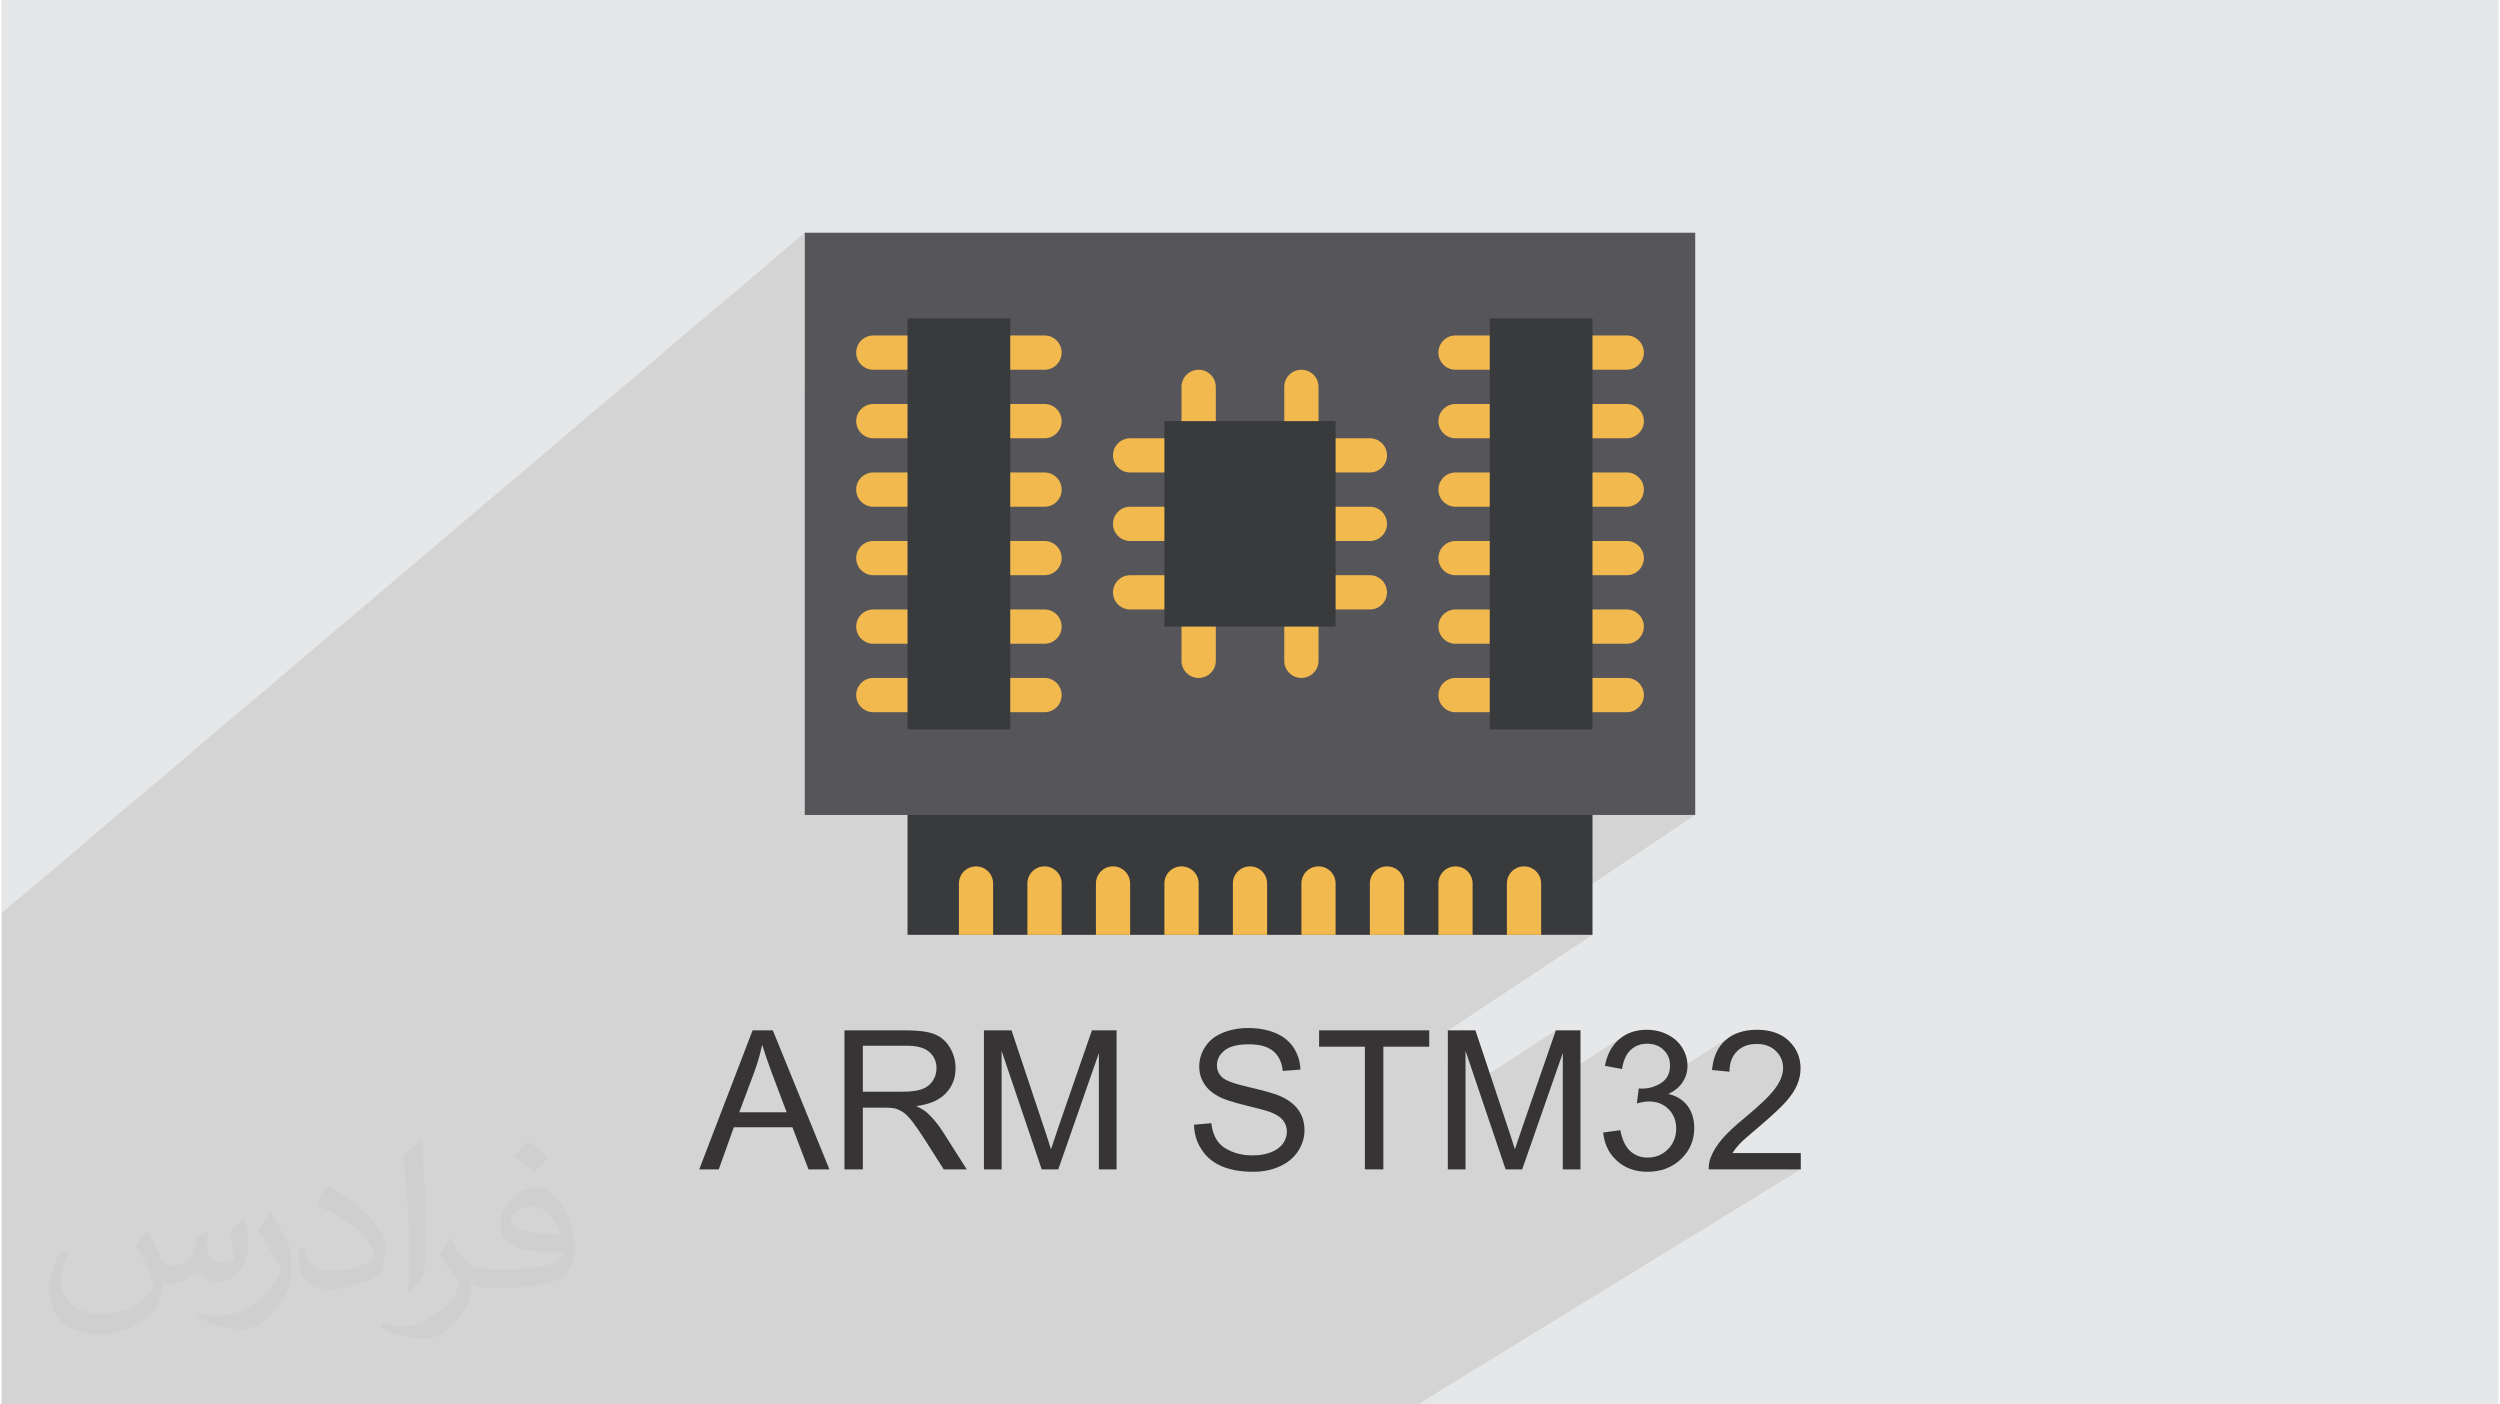 <?xml version="1.0" encoding="UTF-8"?>
<!DOCTYPE svg PUBLIC "-//W3C//DTD SVG 1.0//EN" "http://www.w3.org/TR/2001/REC-SVG-20010904/DTD/svg10.dtd">
<!-- Creator: CorelDRAW 2017 -->
<svg xmlns="http://www.w3.org/2000/svg" xml:space="preserve" width="356px" height="200px" version="1.0" shape-rendering="geometricPrecision" text-rendering="geometricPrecision" image-rendering="optimizeQuality" fill-rule="evenodd" clip-rule="evenodd"
viewBox="0 0 356000 200000"
 xmlns:xlink="http://www.w3.org/1999/xlink">
 <g id="Layer_x0020_1">
  <path fill="#E6E7E8" d="M220 0l355560 0 0 200000 -355560 0 0 -200000z"/>
  <path fill="#373435" fill-opacity="0.102" d="M19370 200000l-420 0 -90 0 -590 0 -70 0 -40 0 -540 0 -800 0 -30 0 -570 0 -90 0 -20 0 -580 0 -30 0 -700 0 -680 0 -10 0 -1980 0 -810 0 -1110 0 -880 0 -1200 0 -520 0 -150 0 -330 0 -640 0 -60 0 -150 0 -650 0 -140 0 -270 0 -90 0 -340 0 -190 0 -60 0 -480 0 -570 0 -220 0 -2520 0 -420 0 -110 0 0 -630 0 -630 0 -230 0 -1590 0 -440 0 -100 0 -730 0 -30 0 -150 0 -260 0 -120 0 -100 0 -520 0 -200 0 -60 0 -930 0 -890 0 -410 0 -140 0 -30 0 -860 0 -340 0 -1360 0 -650 0 -20 0 -360 0 -170 0 -600 0 -230 0 -10 0 -300 0 -1260 0 -530 0 -1220 0 -350 0 -10 0 -200 0 -810 0 -2250 0 -320 0 -230 0 -770 0 -190 0 -3350 0 -150 0 -150 0 -280 0 -730 0 -2140 0 -270 0 -300 0 -690 0 -390 0 -3330 0 -60 0 -240 0 -350 0 -650 0 -2030 0 -590 0 -1190 0 -300 0 -3130 0 -190 0 -410 0 -580 0 -3830 0 -2110 0 -1370 0 -610 0 -19300 114380 -96910 0 21960 8390 -6910 420 -220 450 -150 500 -50 1910 0 2960 -2430 14630 0 0 2430 4880 0 490 50 460 150 410 220 360 300 300 360 230 410 140 460 50 490 -50 490 -140 460 -230 420 -300 360 -360 290 -6240 4980 0 320 4880 0 490 50 460 140 410 230 360 290 300 360 230 420 140 460 50 490 -50 490 -140 460 -230 410 -300 360 -360 300 -6240 4910 0 380 4880 0 490 50 460 140 410 230 240 190 18980 -14820 420 -230 460 -140 490 -50 490 50 460 140 410 230 360 300 300 360 220 410 150 460 50 490 0 4880 1860 0 8960 -6900 420 -230 460 -140 490 -50 490 50 460 140 410 230 360 300 300 360 220 410 150 460 50 490 0 4880 2430 0 0 130 15710 -11910 410 -220 460 -150 490 -50 1650 0 3230 -2430 14630 0 0 2430 4880 0 490 50 460 150 410 220 360 300 300 360 220 410 150 460 50 490 -50 490 -150 460 -220 420 -300 360 -360 290 -6240 4590 0 710 4880 0 490 50 460 140 410 230 360 290 300 360 220 420 150 460 50 490 -50 490 -150 460 -220 410 -300 360 -360 300 -6240 4530 0 760 4880 0 490 50 460 140 410 230 360 300 300 360 220 410 150 460 50 490 -50 490 -150 460 -220 410 -300 360 -360 300 -6240 4470 0 830 4880 0 490 50 460 140 410 220 360 300 300 360 220 420 150 450 50 490 -50 500 -150 450 -220 420 -300 360 -360 300 -6240 4410 0 880 4880 0 490 50 460 140 410 230 360 290 300 360 220 420 150 460 50 490 -50 490 -150 460 -220 410 -300 360 -360 300 -6240 4360 0 930 4880 0 490 50 460 150 410 220 360 300 300 360 220 410 150 460 50 490 -50 490 -150 460 -220 420 -300 360 -360 290 -21840 15050 30230 0 -21940 14700 0 2370 7310 0 -20600 13650 0 4540 2520 -1660 1510 4480 11350 -7410 -1730 5010 2720 -1770 0 3160 8440 -5450 -410 320 -380 350 -340 390 -310 420 -270 460 -230 490 -200 530 -170 560 -130 590 40 10 4120 -2650 270 -160 290 -130 300 -90 320 -70 330 -50 350 -10 350 10 340 40 310 70 300 100 290 120 260 150 250 180 240 210 210 220 190 240 150 260 130 270 100 280 70 300 40 310 20 330 -20 410 -60 370 -100 360 -130 320 -90 160 8750 -5580 -440 350 -400 380 -350 430 -310 470 -260 510 -220 560 -180 590 -130 640 -10 140 4060 -2580 320 -180 340 -150 360 -110 390 -80 410 -50 430 -20 400 10 390 50 370 80 350 110 320 140 310 170 290 200 270 230 240 260 220 270 170 280 150 300 110 310 80 320 50 340 20 360 -20 350 -50 350 -90 360 -130 360 -160 370 -200 380 -230 370 -270 390 -320 400 -380 440 -450 470 -510 510 -580 540 -640 580 -710 610 -770 640 -500 420 -470 410 -450 390 -410 380 -380 370 -350 350 -330 340 -290 330 -270 320 -250 330 -230 330 -210 330 -190 330 -180 330 -150 330 -140 330 -70 210 -60 200 -50 210 -50 210 -30 210 -20 220 0 220 0 210 13110 0 -54540 33480 -12450 0 -5740 0 -3930 0 -7680 0 -730 0 -1660 0 -1020 0 -700 0 -20 0 -70 0 -580 0 -1620 0 -1040 0 -440 0 -50 0 -1350 0 -840 0 -2970 0 -2440 0 -20 0 -2390 0 -450 0 -40 0 -3650 0 -4540 0 -30 0 -2500 0 -2980 0 -7760 0 -1250 0 -4030 0 -350 0 -730 0 -70 0 -5250 0 -1290 0 -1140 0 -2070 0 -1920 0 -2050 0 -30 0 -1170 0 -450 0 -990 0 -60 0 -480 0 -1910 0 -2950 0 -670 0 -1760 0 -110 0 -790 0 -360 0 -1090 0 -2710 0 -80 0 -1130 0 -670 0 -840 0 -1040 0 -810 0 -540 0 -2090 0 -230 0 -1370 0 -220 0 -890 0 -630 0 -50 0 -1680 0 -310 0 -720 0 -630 0 -3560 0 -630 0 -490 0 -170 0 -500 0 -10 0 -1540 0 -580 0 -70 0 -550 0 -1940 0 -100 0 -700 0 -740 0 -110 0 -230 0 -150 0 -410 0 -900 0 -690 0 -670 0 -160 0 -1160 0 -240 0 -420 0 -50 0 -60 0 -290 0 -630 0 -870 0 -710 0 -1630 0 -670 0 -370 0 -80 0 -700 0 -720 0 -40 0 -1530 0 -50 0 -440 0 -1480 0 -580 0 -650 0 -200 0 -110 0 -60 0 -1040 0 -350 0 -760 0 -50 0 -640 0 -1130 0 -300 0 -370 0 -270 0 -390 0 -350 0 -570 0 -140 0 -1070 0 -2820 0 -260 0 -340 0 -50 0 -220 0 -120 0 -310 0 -430 0 -540 0 -1120 0 -740 0 -700 0 -240 0 -290 0 -40 0 -330 0 -190 0 -160 0 -920 0 -320 0 -120 0 -1800 0 -60 0 -410 0 -290 0 -980 0 -650 0 -140 0 -330 0 -240 0 -490 0 -180 0 -110 0 -700 0 -440 0 -230 0 -120 0 -1390 0 -130 0 -660 0 -100 0 -870 0 -490 0 -1640 0 -890 0 -910 0 -650 0 -590 0 -1400 0z"/>
  <path fill="#373435" fill-opacity="0.031" d="M21020 175250c670,1040 1110,2030 1540,3120 320,640 490,1830 1990,1830 440,0 1070,-140 1630,-450 630,-330 1110,-830 1360,-1590l600 -2020 1460 -720 90 100c-200,770 -240,1490 -240,2060 0,1700 1450,2340 2610,2340 680,0 1290,-340 1290,-950 0,-810 -340,-2170 -780,-3390 680,-680 1360,-1360 2140,-1910l120 60c340,1440 530,2870 530,3810 0,930 -410,1960 -750,2640 -700,1310 -1940,2370 -3440,2370 -1140,0 -2400,-580 -3270,-1630l-50 0c-820,1010 -2090,1930 -4120,1930l-630 0c-100,1340 -390,2290 -830,3140 -1200,2370 -4790,4030 -8170,4030 -4690,0 -7050,-2710 -7050,-6320 0,-2230 730,-4300 1850,-5770l920 380c-700,1340 -1170,2610 -1170,3840 0,3380 2750,4990 5910,4990 2940,0 6580,-1870 7230,-4040 -240,-2360 -1130,-3470 -2490,-5640 410,-720 940,-1440 1600,-2210l120 0 0 0zm54140 -12720c990,620 1960,1360 2900,2200 -530,740 -1180,1420 -2000,2020 -950,-770 -1900,-1430 -2870,-2120 660,-740 1310,-1460 1970,-2100l0 0zm510 9250c-1600,0 -2910,1040 -2910,1820 0,1680 3200,2190 7020,2170 -480,-1960 -2160,-3990 -4110,-3990zm-3590 8930c2080,0 3900,-50 5280,-400 1550,-390 2860,-1180 2860,-1710 0,-150 0,-310 -50,-460 -870,80 -1870,80 -2730,80 -2820,0 -4980,-640 -5830,-2220 -210,-440 -360,-930 -360,-1490 0,-1520 660,-3020 1820,-4050 970,-850 2040,-1380 3130,-1380 1960,0 3530,1580 4630,4070 600,1360 1010,2930 1010,4910 0,1320 -360,2430 -1180,3250 -1530,1480 -4340,2040 -8660,2040l-1960 0 0 0 -500 0c-1070,0 -1840,-190 -2450,-660l-100 0c30,250 50,500 50,720 0,970 -320,2210 -970,3200 -1920,2860 -4000,4090 -5790,4090 -1820,0 -4050,-700 -6060,-1610l360 -700c650,280 1550,470 2790,470 3250,0 7510,-3140 8040,-6190 -120,-250 -340,-580 -650,-930 -950,-1130 -1550,-2070 -2110,-3060 480,-950 920,-1710 1330,-2390l170 -20c1390,2820 2650,4440 5460,4440l430 0 0 0 2040 0 0 0zm-14060 2990c240,-1300 260,-2760 260,-4120l0 -2020c0,-3770 -480,-9250 -870,-12810 680,-740 1630,-1600 2380,-2180l220 60c510,4490 630,9710 630,14500 0,1260 -50,2500 -170,3400 -70,1130 -730,2000 -2140,3310l-310 -140 0 0zm-14470 -5950c70,1770 940,3170 3970,3170 1890,0 3490,-500 5260,-1340 320,-140 490,-330 490,-490 0,-1110 -850,-2580 -2280,-3920 -1390,-1260 -3230,-2370 -4950,-3100 -590,-250 -780,-520 -780,-770 0,-510 680,-1580 1240,-2350l190 -20c1970,1030 4170,2560 5800,4260 1470,1570 2390,3160 2390,4890 0,1280 -390,2490 -1020,3600 -2150,1090 -4450,1920 -6730,1920 -2760,0 -4650,-1300 -4650,-4350 0,-330 0,-840 120,-1500l950 0 0 0zm-5010 -5020l1720 2770c630,1030 1220,2150 1220,3920l0 2260c0,1830 -1170,3790 -3060,5730 -1470,1310 -2780,1870 -3990,1870 -1800,0 -3860,-560 -6230,-1580l270 -700c750,210 1610,370 2680,370 3420,-20 6910,-2520 8510,-5570 190,-350 260,-680 260,-900 0,-350 -190,-740 -340,-1090 -870,-1650 -1840,-3150 -2900,-4530 560,-890 1110,-1740 1720,-2570l140 20z"/>
  <g id="_3149999378240">
   <g>
    <path fill="#393A3C" d="M129230 113610l97540 0 0 19510 -97540 0 0 -19510z"/>
    <path fill="#565559" d="M114600 33140l126800 0 0 82910 -126800 0 0 -82910z"/>
    <path fill="#F2B94F" d="M129230 72160l-4870 0c-1350,0 -2440,-1090 -2440,-2440 0,-1350 1090,-2440 2440,-2440l4870 0c1350,0 2440,1090 2440,2440 0,1350 -1090,2440 -2440,2440z"/>
    <path fill="#F2B94F" d="M129230 52650l-4870 0c-1350,0 -2440,-1090 -2440,-2440 0,-1340 1090,-2440 2440,-2440l4870 0c1350,0 2440,1100 2440,2440 0,1350 -1090,2440 -2440,2440z"/>
    <path fill="#F2B94F" d="M129230 62410l-4870 0c-1350,0 -2440,-1100 -2440,-2440 0,-1350 1090,-2440 2440,-2440l4870 0c1350,0 2440,1090 2440,2440 0,1340 -1090,2440 -2440,2440z"/>
    <path fill="#F2B94F" d="M148740 72160l-4880 0c-1340,0 -2440,-1090 -2440,-2440 0,-1350 1100,-2440 2440,-2440l4880 0c1350,0 2440,1090 2440,2440 0,1350 -1090,2440 -2440,2440z"/>
    <path fill="#F2B94F" d="M148740 52650l-4880 0c-1340,0 -2440,-1090 -2440,-2440 0,-1340 1100,-2440 2440,-2440l4880 0c1350,0 2440,1100 2440,2440 0,1350 -1090,2440 -2440,2440z"/>
    <path fill="#F2B94F" d="M185320 62410c-1350,0 -2440,-1100 -2440,-2440l0 -4880c0,-1350 1090,-2440 2440,-2440 1340,0 2440,1090 2440,2440l0 4880c0,1340 -1100,2440 -2440,2440z"/>
    <path fill="#F2B94F" d="M170690 62410c-1350,0 -2440,-1100 -2440,-2440l0 -4880c0,-1350 1090,-2440 2440,-2440 1340,0 2440,1090 2440,2440l0 4880c0,1340 -1100,2440 -2440,2440z"/>
    <path fill="#F2B94F" d="M185320 96540c-1350,0 -2440,-1090 -2440,-2430l0 -4880c0,-1350 1090,-2440 2440,-2440 1340,0 2440,1090 2440,2440l0 4880c0,1340 -1100,2430 -2440,2430z"/>
    <path fill="#F2B94F" d="M170690 96540c-1350,0 -2440,-1090 -2440,-2430l0 -4880c0,-1350 1090,-2440 2440,-2440 1340,0 2440,1090 2440,2440l0 4880c0,1340 -1100,2430 -2440,2430z"/>
    <path fill="#F2B94F" d="M148740 62410l-4880 0c-1340,0 -2440,-1100 -2440,-2440 0,-1350 1100,-2440 2440,-2440l4880 0c1350,0 2440,1090 2440,2440 0,1340 -1090,2440 -2440,2440z"/>
    <path fill="#F2B94F" d="M148740 81910l-4880 0c-1340,0 -2440,-1090 -2440,-2440 0,-1340 1100,-2430 2440,-2430l4880 0c1350,0 2440,1090 2440,2430 0,1350 -1090,2440 -2440,2440z"/>
    <path fill="#F2B94F" d="M165810 77040l-4880 0c-1340,0 -2440,-1100 -2440,-2440 0,-1350 1100,-2440 2440,-2440l4880 0c1350,0 2440,1090 2440,2440 0,1340 -1090,2440 -2440,2440z"/>
    <path fill="#F2B94F" d="M165810 67280l-4880 0c-1340,0 -2440,-1090 -2440,-2440 0,-1340 1100,-2430 2440,-2430l4880 0c1350,0 2440,1090 2440,2430 0,1350 -1090,2440 -2440,2440z"/>
    <path fill="#F2B94F" d="M165810 86790l-4880 0c-1340,0 -2440,-1090 -2440,-2440 0,-1340 1100,-2440 2440,-2440l4880 0c1350,0 2440,1100 2440,2440 0,1350 -1090,2440 -2440,2440z"/>
    <path fill="#F2B94F" d="M148740 91670l-4880 0c-1340,0 -2440,-1100 -2440,-2440 0,-1350 1100,-2440 2440,-2440l4880 0c1350,0 2440,1090 2440,2440 0,1340 -1090,2440 -2440,2440z"/>
    <path fill="#F2B94F" d="M195070 77040l-4880 0c-1340,0 -2430,-1100 -2430,-2440 0,-1350 1090,-2440 2430,-2440l4880 0c1350,0 2440,1090 2440,2440 0,1340 -1090,2440 -2440,2440z"/>
    <path fill="#F2B94F" d="M195070 67280l-4880 0c-1340,0 -2430,-1090 -2430,-2440 0,-1340 1090,-2430 2430,-2430l4880 0c1350,0 2440,1090 2440,2430 0,1350 -1090,2440 -2440,2440z"/>
    <path fill="#F2B94F" d="M195070 86790l-4880 0c-1340,0 -2430,-1090 -2430,-2440 0,-1340 1090,-2440 2430,-2440l4880 0c1350,0 2440,1100 2440,2440 0,1350 -1090,2440 -2440,2440z"/>
    <path fill="#F2B94F" d="M129230 81910l-4870 0c-1350,0 -2440,-1090 -2440,-2440 0,-1340 1090,-2430 2440,-2430l4870 0c1350,0 2440,1090 2440,2430 0,1350 -1090,2440 -2440,2440z"/>
    <path fill="#F2B94F" d="M129230 91670l-4870 0c-1350,0 -2440,-1100 -2440,-2440 0,-1350 1090,-2440 2440,-2440l4870 0c1350,0 2440,1090 2440,2440 0,1340 -1090,2440 -2440,2440z"/>
    <path fill="#F2B94F" d="M148740 101420l-4880 0c-1340,0 -2440,-1090 -2440,-2440 0,-1340 1100,-2440 2440,-2440l4880 0c1350,0 2440,1100 2440,2440 0,1350 -1090,2440 -2440,2440z"/>
    <path fill="#F2B94F" d="M129230 101420l-4870 0c-1350,0 -2440,-1090 -2440,-2440 0,-1340 1090,-2440 2440,-2440l4870 0c1350,0 2440,1100 2440,2440 0,1350 -1090,2440 -2440,2440z"/>
    <path fill="#F2B94F" d="M212140 72160l-4880 0c-1340,0 -2430,-1090 -2430,-2440 0,-1350 1090,-2440 2430,-2440l4880 0c1350,0 2440,1090 2440,2440 0,1350 -1090,2440 -2440,2440z"/>
    <path fill="#F2B94F" d="M212140 52650l-4880 0c-1340,0 -2430,-1090 -2430,-2440 0,-1340 1090,-2440 2430,-2440l4880 0c1350,0 2440,1100 2440,2440 0,1350 -1090,2440 -2440,2440z"/>
    <path fill="#F2B94F" d="M212140 62410l-4880 0c-1340,0 -2430,-1100 -2430,-2440 0,-1350 1090,-2440 2430,-2440l4880 0c1350,0 2440,1090 2440,2440 0,1340 -1090,2440 -2440,2440z"/>
    <path fill="#F2B94F" d="M231650 72160l-4880 0c-1340,0 -2440,-1090 -2440,-2440 0,-1350 1100,-2440 2440,-2440l4880 0c1340,0 2440,1090 2440,2440 0,1350 -1100,2440 -2440,2440z"/>
    <path fill="#F2B94F" d="M231650 52650l-4880 0c-1340,0 -2440,-1090 -2440,-2440 0,-1340 1100,-2440 2440,-2440l4880 0c1340,0 2440,1100 2440,2440 0,1350 -1100,2440 -2440,2440z"/>
    <path fill="#F2B94F" d="M231650 62410l-4880 0c-1340,0 -2440,-1100 -2440,-2440 0,-1350 1100,-2440 2440,-2440l4880 0c1340,0 2440,1090 2440,2440 0,1340 -1100,2440 -2440,2440z"/>
    <path fill="#F2B94F" d="M231650 81910l-4880 0c-1340,0 -2440,-1090 -2440,-2440 0,-1340 1100,-2430 2440,-2430l4880 0c1340,0 2440,1090 2440,2430 0,1350 -1100,2440 -2440,2440z"/>
    <path fill="#F2B94F" d="M231650 91670l-4880 0c-1340,0 -2440,-1100 -2440,-2440 0,-1350 1100,-2440 2440,-2440l4880 0c1340,0 2440,1090 2440,2440 0,1340 -1100,2440 -2440,2440z"/>
    <path fill="#F2B94F" d="M212140 81910l-4880 0c-1340,0 -2430,-1090 -2430,-2440 0,-1340 1090,-2430 2430,-2430l4880 0c1350,0 2440,1090 2440,2430 0,1350 -1090,2440 -2440,2440z"/>
    <path fill="#F2B94F" d="M212140 91670l-4880 0c-1340,0 -2430,-1100 -2430,-2440 0,-1350 1090,-2440 2430,-2440l4880 0c1350,0 2440,1090 2440,2440 0,1340 -1090,2440 -2440,2440z"/>
    <path fill="#F2B94F" d="M231650 101420l-4880 0c-1340,0 -2440,-1090 -2440,-2440 0,-1340 1100,-2440 2440,-2440l4880 0c1340,0 2440,1100 2440,2440 0,1350 -1100,2440 -2440,2440z"/>
    <path fill="#F2B94F" d="M212140 101420l-4880 0c-1340,0 -2430,-1090 -2430,-2440 0,-1340 1090,-2440 2430,-2440l4880 0c1350,0 2440,1100 2440,2440 0,1350 -1090,2440 -2440,2440z"/>
    <path fill="#393A3C" d="M129230 103860l0 -58520 14630 0 0 58520 -14630 0z"/>
    <path fill="#393A3C" d="M212140 103860l0 -58520 14630 0 0 58520 -14630 0z"/>
    <path fill="#393A3C" d="M165810 89230l0 -29260 24380 0 0 29260 -24380 0z"/>
    <path fill="#F2B94F" d="M217020 123370c-1350,0 -2440,1090 -2440,2440l0 7310 4880 0 0 -7310c0,-1350 -1100,-2440 -2440,-2440z"/>
    <path fill="#F2B94F" d="M207260 123370c-1340,0 -2430,1090 -2430,2440l0 7310 4870 0 0 -7310c0,-1350 -1090,-2440 -2440,-2440z"/>
    <path fill="#F2B94F" d="M197510 123370c-1350,0 -2440,1090 -2440,2440l0 7310 4880 0 0 -7310c0,-1350 -1090,-2440 -2440,-2440z"/>
    <path fill="#F2B94F" d="M178000 123370c-1340,0 -2440,1090 -2440,2440l0 7310 4880 0 0 -7310c0,-1350 -1090,-2440 -2440,-2440z"/>
    <path fill="#F2B94F" d="M187760 123370c-1350,0 -2440,1090 -2440,2440l0 7310 4870 0 0 -7310c0,-1350 -1090,-2440 -2430,-2440z"/>
    <path fill="#F2B94F" d="M168250 123370c-1350,0 -2440,1090 -2440,2440l0 7310 4880 0 0 -7310c0,-1350 -1100,-2440 -2440,-2440z"/>
    <path fill="#F2B94F" d="M158490 123370c-1340,0 -2430,1090 -2430,2440l0 7310 4870 0 0 -7310c0,-1350 -1090,-2440 -2440,-2440z"/>
    <path fill="#F2B94F" d="M148740 123370c-1350,0 -2440,1090 -2440,2440l0 7310 4880 0 0 -7310c0,-1350 -1090,-2440 -2440,-2440z"/>
    <path fill="#F2B94F" d="M138990 123370c-1350,0 -2440,1090 -2440,2440l0 7310 4870 0 0 -7310c0,-1350 -1090,-2440 -2430,-2440z"/>
   </g>
   <path fill="#373435" fill-rule="nonzero" d="M99570 166520l7600 -19800 2880 0 8060 19800 -2980 0 -2290 -6000 -8340 0 -2150 6000 -2780 0zm5700 -8130l6750 0 -2070 -5490c-620,-1670 -1090,-3040 -1420,-4130 -270,1290 -630,2560 -1090,3810l-2170 5810z"/>
   <path id="1" fill="#373435" fill-rule="nonzero" d="M120250 166520l0 -19800 8770 0c1770,0 3110,180 4030,540 910,350 1650,980 2200,1880 540,900 820,1890 820,2980 0,1410 -460,2590 -1370,3550 -910,970 -2310,1580 -4210,1840 700,330 1220,660 1580,990 770,700 1490,1580 2170,2630l3430 5390 -3280 0 -2620 -4120c-760,-1190 -1390,-2100 -1880,-2730 -500,-630 -940,-1070 -1330,-1320 -390,-250 -790,-430 -1200,-530 -290,-60 -770,-90 -1450,-90l-3040 0 0 8790 -2620 0zm2620 -11060l5630 0c1200,0 2130,-120 2800,-370 670,-250 1180,-640 1530,-1190 350,-540 530,-1130 530,-1770 0,-940 -340,-1710 -1020,-2320 -680,-600 -1740,-900 -3210,-900l-6260 0 0 6550z"/>
   <path id="2" fill="#373435" fill-rule="nonzero" d="M140110 166520l0 -19800 3930 0 4680 14020c430,1300 750,2280 940,2930 230,-720 590,-1780 1060,-3170l4770 -13780 3510 0 0 19800 -2520 0 0 -16560 -5780 16560 -2360 0 -5710 -16870 0 16870 -2520 0z"/>
   <path id="3" fill="#373435" fill-rule="nonzero" d="M170030 160160l2460 -220c110,1000 390,1810 820,2450 420,640 1090,1160 1990,1550 900,390 1910,590 3030,590 1000,0 1880,-140 2650,-440 760,-300 1330,-710 1700,-1230 380,-530 570,-1090 570,-1700 0,-620 -180,-1160 -540,-1620 -360,-460 -960,-850 -1790,-1170 -530,-200 -1700,-520 -3520,-960 -1820,-440 -3090,-850 -3820,-1240 -950,-500 -1650,-1110 -2110,-1850 -470,-730 -700,-1550 -700,-2460 0,-1010 290,-1940 860,-2810 560,-870 1390,-1530 2480,-1980 1090,-450 2300,-680 3630,-680 1470,0 2760,240 3880,710 1120,470 1990,1170 2590,2090 600,920 930,1960 970,3120l-2510 190c-140,-1250 -590,-2190 -1370,-2830 -780,-640 -1930,-960 -3450,-960 -1590,0 -2750,290 -3470,870 -730,590 -1090,1290 -1090,2110 0,710 260,1290 770,1750 510,460 1820,930 3950,1410 2130,490 3590,910 4380,1270 1150,530 2000,1200 2550,2010 550,810 820,1750 820,2810 0,1050 -300,2040 -900,2970 -600,930 -1470,1660 -2600,2170 -1120,520 -2390,780 -3810,780 -1780,0 -3280,-270 -4490,-790 -1210,-520 -2160,-1300 -2840,-2350 -700,-1050 -1060,-2230 -1090,-3560z"/>
   <path id="4" fill="#373435" fill-rule="nonzero" d="M194360 166520l0 -17470 -6520 0 0 -2330 15680 0 0 2330 -6530 0 0 17470 -2630 0z"/>
   <path id="5" fill="#373435" fill-rule="nonzero" d="M206170 166520l0 -19800 3930 0 4680 14020c430,1300 750,2280 940,2930 230,-720 590,-1780 1070,-3170l4760 -13780 3510 0 0 19800 -2520 0 0 -16560 -5780 16560 -2360 0 -5710 -16870 0 16870 -2520 0z"/>
   <path id="6" fill="#373435" fill-rule="nonzero" d="M228290 161270l2440 -330c280,1380 750,2380 1420,2980 670,610 1490,920 2460,920 1150,0 2120,-400 2910,-1190 780,-790 1170,-1780 1170,-2950 0,-1110 -360,-2030 -1090,-2760 -730,-730 -1660,-1090 -2790,-1090 -460,0 -1030,90 -1720,270l270 -2130c170,20 300,30 400,30 1040,0 1970,-270 2800,-810 830,-540 1250,-1370 1250,-2490 0,-890 -310,-1630 -910,-2210 -600,-590 -1380,-880 -2340,-880 -950,0 -1730,300 -2370,900 -630,600 -1030,1500 -1210,2700l-2440 -450c300,-1630 980,-2900 2030,-3790 1050,-900 2370,-1350 3930,-1350 1080,0 2080,230 2990,700 910,460 1600,1090 2080,1890 490,800 730,1650 730,2540 0,860 -230,1630 -690,2330 -460,700 -1140,1260 -2040,1680 1170,260 2080,830 2730,1680 640,850 960,1920 960,3190 0,1730 -630,3200 -1880,4400 -1270,1210 -2860,1810 -4790,1810 -1740,0 -3180,-520 -4330,-1560 -1150,-1040 -1800,-2380 -1970,-4030z"/>
   <path id="7" fill="#373435" fill-rule="nonzero" d="M256430 164200l0 2320 -13110 0c-20,-580 70,-1140 280,-1690 340,-890 880,-1770 1620,-2630 740,-860 1800,-1860 3180,-2990 2140,-1760 3600,-3160 4360,-4190 770,-1030 1150,-2010 1150,-2930 0,-960 -350,-1780 -1040,-2440 -690,-660 -1590,-990 -2700,-990 -1180,0 -2120,350 -2820,1050 -710,700 -1070,1660 -1070,2900l-2490 -240c170,-1870 810,-3290 1930,-4260 1120,-980 2620,-1470 4500,-1470 1900,0 3410,530 4510,1580 1110,1060 1670,2370 1670,3920 0,800 -160,1580 -490,2340 -320,770 -860,1580 -1610,2420 -760,850 -2010,2010 -3750,3490 -1460,1230 -2400,2050 -2820,2490 -410,440 -750,880 -1030,1320l9730 0z"/>
  </g>
 </g>
</svg>
